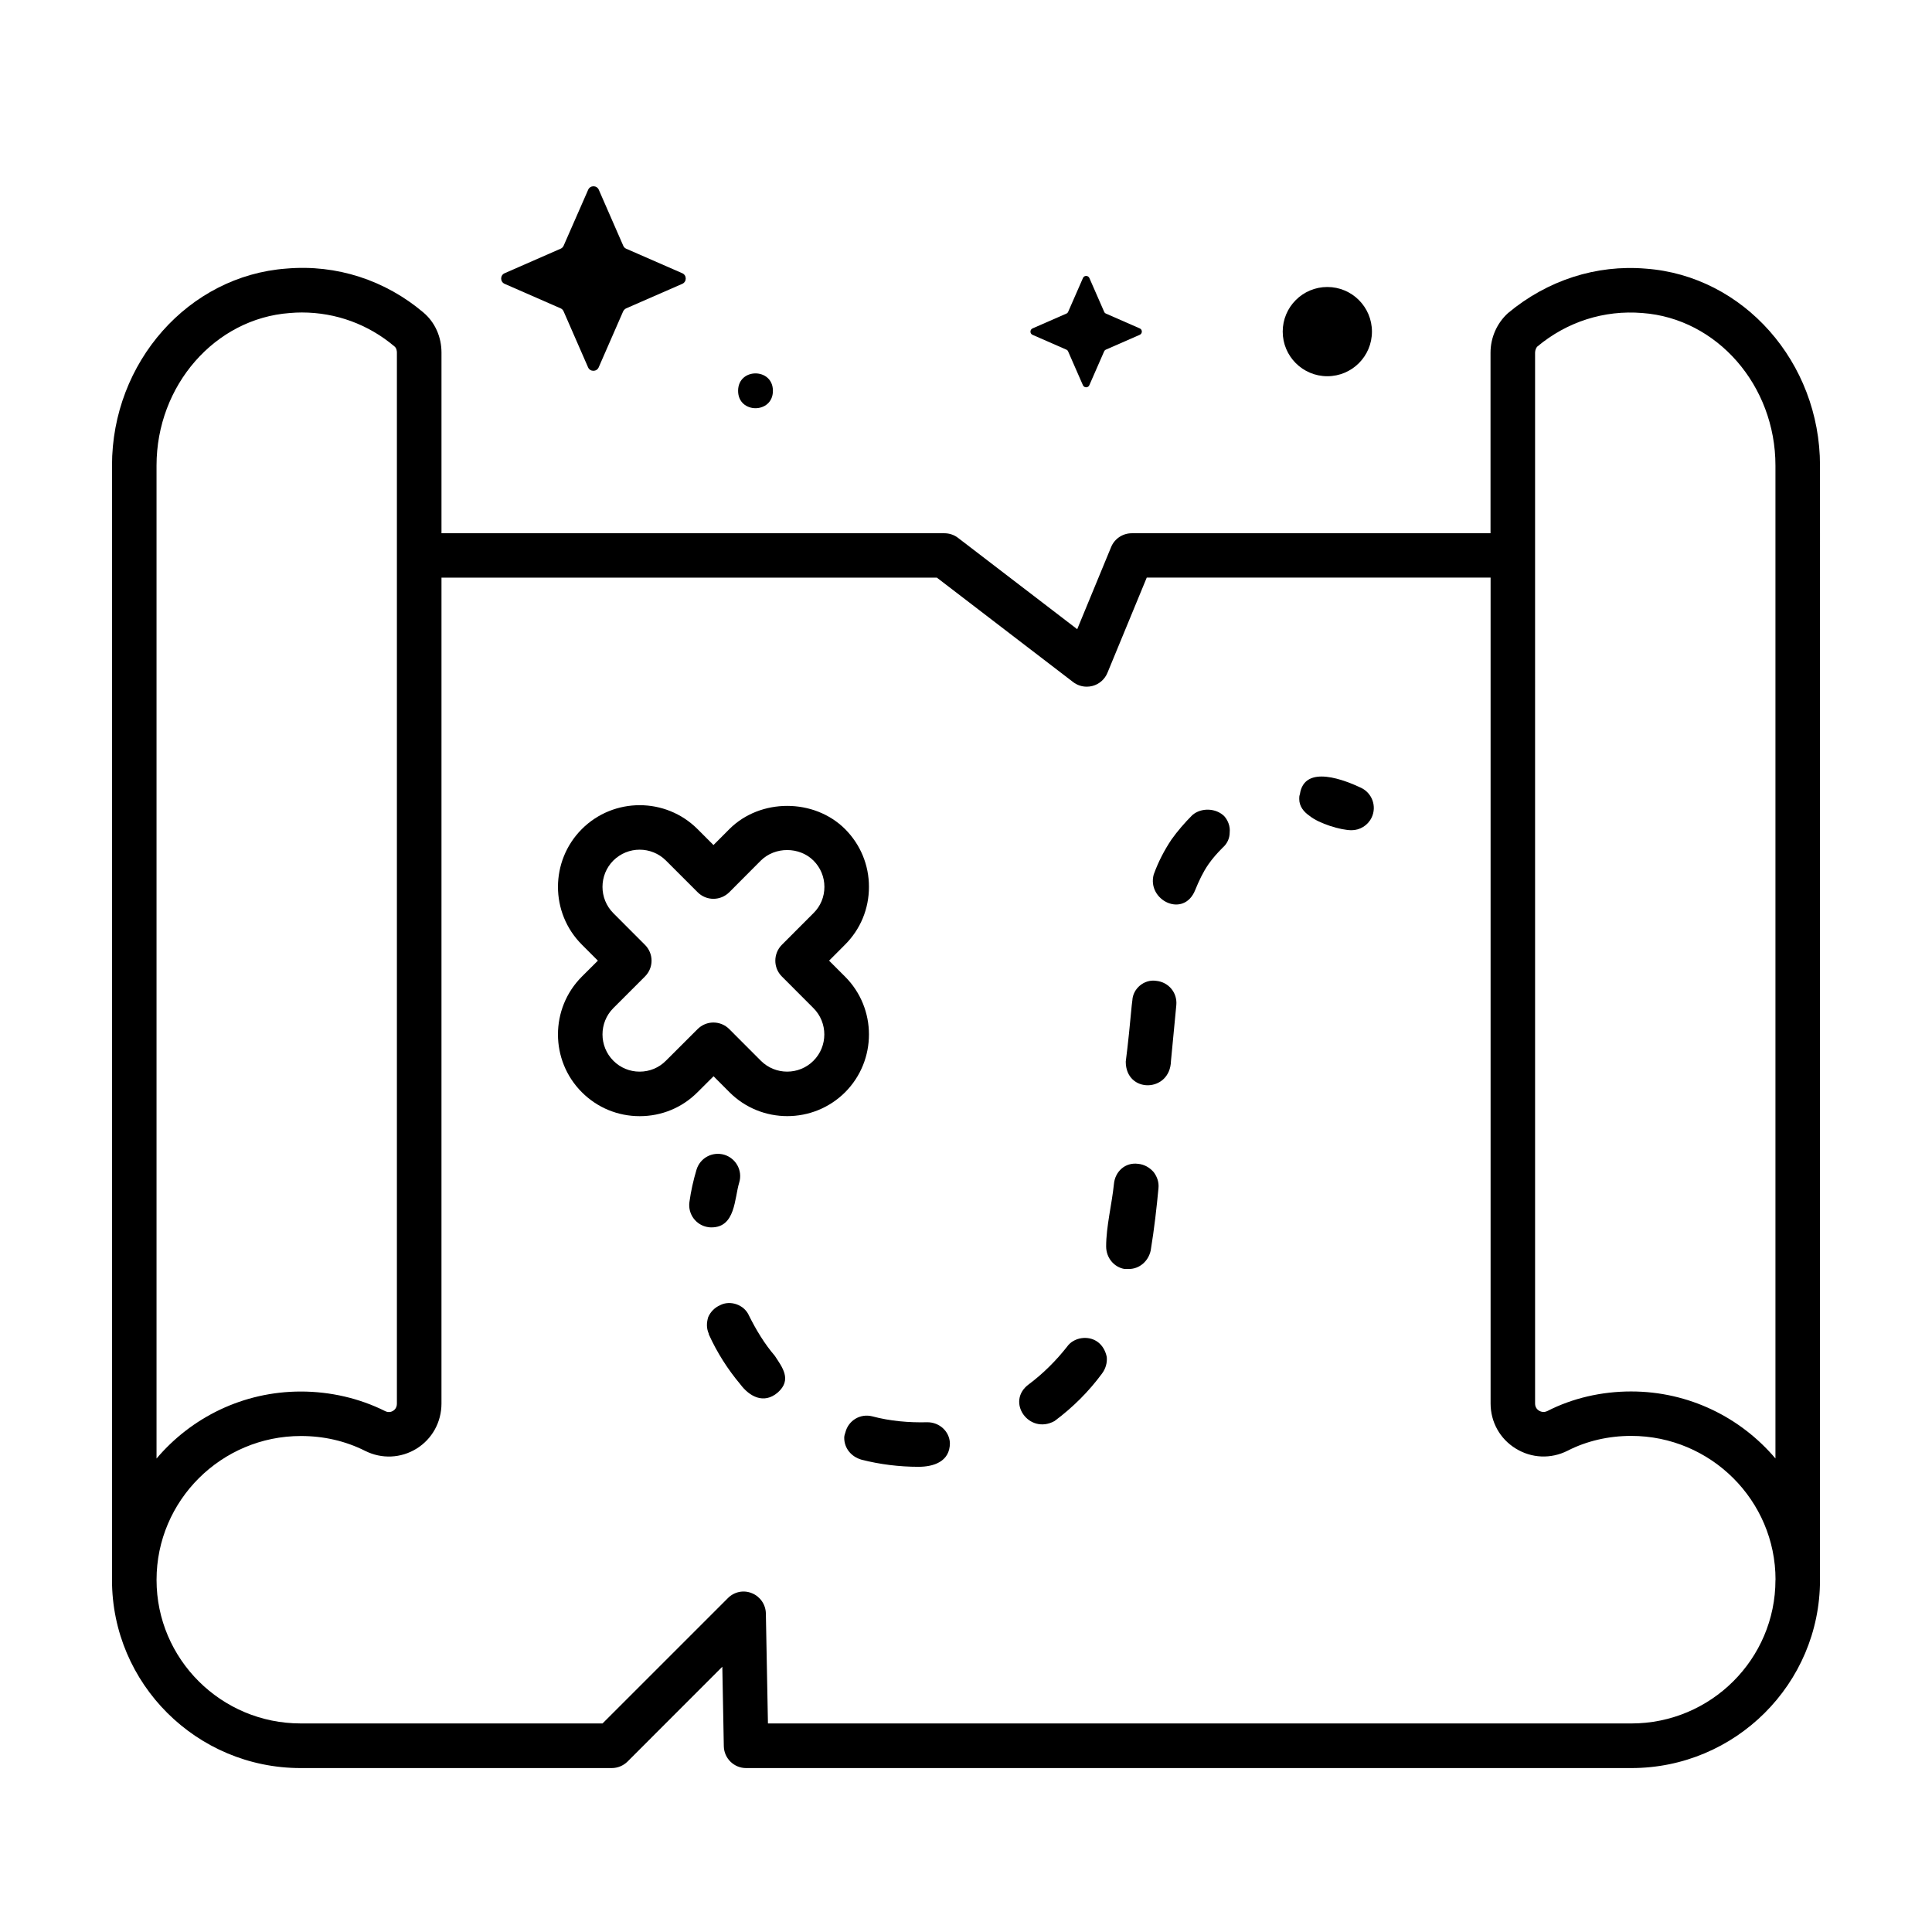 <?xml version="1.0" encoding="UTF-8"?>
<!-- Uploaded to: SVG Repo, www.svgrepo.com, Generator: SVG Repo Mixer Tools -->
<svg fill="#000000" width="800px" height="800px" version="1.1" viewBox="144 144 512 512" xmlns="http://www.w3.org/2000/svg">
 <g>
  <path d="m309.96 225.71 14.848-6.488c1.227-0.535 1.227-2.281 0-2.816l-14.848-6.488c-0.363-0.156-0.645-0.441-0.789-0.789l-6.484-14.844c-0.535-1.227-2.281-1.227-2.816 0l-6.504 14.832c-0.156 0.363-0.441 0.645-0.789 0.789l-14.844 6.5c-1.227 0.535-1.227 2.281 0 2.816l14.832 6.488c0.363 0.156 0.645 0.441 0.789 0.789l6.488 14.848c0.535 1.227 2.281 1.227 2.816 0l6.488-14.848c0.184-0.348 0.469-0.629 0.812-0.789z"/>
  <path d="m348.83 247.57c0 6.148-9.227 6.148-9.227 0 0-6.152 9.227-6.152 9.227 0"/>
  <path d="m437.09 236.65 8.957-3.922c0.738-0.332 0.738-1.387 0-1.699l-8.957-3.922c-0.219-0.094-0.395-0.27-0.473-0.473l-3.922-8.957c-0.332-0.738-1.387-0.738-1.699 0l-3.922 8.957c-0.094 0.219-0.27 0.395-0.473 0.473l-8.969 3.926c-0.738 0.332-0.738 1.387 0 1.699l8.957 3.922c0.219 0.094 0.395 0.27 0.473 0.473l3.922 8.957c0.332 0.738 1.387 0.738 1.699 0l3.922-8.957c0.094-0.223 0.266-0.379 0.484-0.477z"/>
  <path d="m507.58 231.88c0 6.531-5.293 11.824-11.824 11.824s-11.824-5.293-11.824-11.824 5.293-11.824 11.824-11.824 11.824 5.293 11.824 11.824"/>
  <path d="m367.95 402.82-4.234-4.234 4.219-4.234c4.094-4.078 6.344-9.508 6.344-15.305 0.016-5.793-2.25-11.242-6.328-15.336-8.188-8.172-22.449-8.203-30.652 0l-4.219 4.234-4.234-4.234c-8.453-8.438-22.199-8.438-30.652 0-8.438 8.453-8.438 22.199 0.016 30.637l4.234 4.234-4.25 4.234c-8.438 8.453-8.438 22.199 0 30.637 4.094 4.094 9.523 6.344 15.336 6.344 5.809 0 11.242-2.25 15.32-6.344l4.25-4.234 4.219 4.234c8.453 8.453 22.199 8.438 30.652 0 8.418-8.449 8.418-22.195-0.02-30.633zm-16.77-0.062 8.391 8.406c3.84 3.84 3.84 10.109 0 13.949s-10.094 3.84-13.934 0l-8.391-8.406c-1.102-1.102-2.613-1.73-4.188-1.73-1.574 0-3.055 0.629-4.172 1.73l-8.422 8.406c-1.844 1.859-4.312 2.883-6.957 2.883-2.629 0-5.102-1.023-6.957-2.883-3.84-3.84-3.84-10.109-0.016-13.949l8.406-8.406c1.102-1.102 1.73-2.613 1.73-4.172 0-1.559-0.629-3.07-1.73-4.172l-8.391-8.406c-3.84-3.84-3.84-10.109-0.016-13.949 1.938-1.922 4.457-2.883 6.977-2.883 2.519 0 5.055 0.961 6.977 2.883l8.406 8.406c1.102 1.102 2.598 1.73 4.172 1.73s3.07-0.629 4.188-1.73l8.375-8.406c3.762-3.731 10.234-3.699 13.949 0 1.875 1.875 2.898 4.344 2.898 6.977 0 2.629-1.008 5.102-2.898 6.957l-8.391 8.406c-2.289 2.328-2.289 6.062-0.008 8.359z"/>
  <path d="m332.55 469.27c6.375 0 6.062-7.668 7.352-11.902 0.945-3.133-0.852-6.406-3.969-7.352-3.18-0.914-6.406 0.852-7.352 3.969-0.836 2.801-1.48 5.668-1.875 8.551-0.457 3.227 1.777 6.219 5.008 6.676 0.285 0.043 0.57 0.059 0.836 0.059z"/>
  <path d="m426.76 500.92c-2.852 3.621-6.297 7.086-10.094 9.918-6.25 4.566 0.031 13.461 6.785 9.762 4.879-3.621 9.117-7.871 12.594-12.594 0.945-1.258 1.418-2.832 1.258-4.41-0.332-1.574-1.102-2.992-2.363-3.938-2.512-1.887-6.445-1.258-8.18 1.262z"/>
  <path d="m342.53 492.73c-1.258-2.992-5.023-4.25-7.715-2.832-1.418 0.629-2.504 1.73-3.133 3.148-0.473 1.574-0.473 2.992 0.156 4.41v0.156c2.203 4.879 5.039 9.289 8.344 13.227 2.394 3.227 6.219 5.367 9.918 2.203 3.871-3.387 1.195-6.738-0.789-9.762-2.703-3.152-4.891-6.773-6.781-10.551z"/>
  <path d="m389.77 520.91c-4.894 0.125-9.887-0.301-14.641-1.574-3.148-0.789-6.297 1.102-7.086 4.25-0.156 0.473-0.316 0.945-0.316 1.418 0 2.832 1.875 5.039 4.566 5.824 4.879 1.258 10.078 1.891 15.113 1.891 3.984 0 8.328-1.355 8.328-6.297-0.141-3.152-2.816-5.512-5.965-5.512z"/>
  <path d="m445.64 452.43c-3.465-0.473-6.141 2.047-6.438 5.352-0.535 5.305-2.062 11.242-2.062 16.531 0 2.992 2.062 5.512 4.894 5.984h1.102c2.832 0 5.18-2.047 5.809-4.879 0.961-5.824 1.59-11.492 2.062-16.531 0.156-1.574-0.332-2.992-1.258-4.25-1.102-1.262-2.519-2.051-4.109-2.207z"/>
  <path d="m459.98 360.01c-2.047 2.047-3.938 4.25-5.512 6.453-1.891 2.832-3.465 5.824-4.723 9.289-1.844 6.848 7.981 11.699 11.004 4.094 0.961-2.363 2.062-4.723 3.481-6.769 1.086-1.574 2.348-2.992 3.762-4.41 1.258-1.102 1.891-2.519 1.891-4.094 0.172-1.574-0.457-3.148-1.418-4.25-2.188-2.199-6.125-2.359-8.484-0.312z"/>
  <path d="m450.38 403.93c-3.148-0.473-6.156 2.047-6.297 5.195l-0.156 1.258c-0.473 5.039-0.961 10.078-1.59 14.957 0 8.484 11.762 8.281 11.98-0.156 0.457-4.879 0.945-9.918 1.418-14.801 0.312-3.305-2.047-6.137-5.356-6.453z"/>
  <path d="m504.7 352.78c-3.938-1.859-15.02-6.488-16.215 1.699-0.172 0.473-0.172 0.789-0.172 1.258 0 1.953 1.18 3.402 2.707 4.457 2.535 2.078 8.328 3.824 11.148 3.824 2.203 0 4.312-1.242 5.336-3.371 1.398-2.938 0.141-6.465-2.805-7.867z"/>
  <path d="m626.32 267.37c0-27.379-20.293-50.301-46.176-52.176-13.082-1.102-26.039 3.039-36.527 11.793-2.945 2.691-4.613 6.519-4.613 10.484v47.848h-95.078c-2.379 0-4.551 1.434-5.465 3.652l-8.988 21.773-31.598-24.215c-1.023-0.789-2.297-1.211-3.606-1.211h-133.27v-47.879c0-4.172-1.73-8.047-4.801-10.629-10.125-8.578-23.035-12.781-36.293-11.633-25.914 1.891-46.223 24.812-46.223 52.191v295.33 0.016 0.016c0 27.473 22.418 49.828 49.988 49.828h82.453c1.574 0 3.07-0.629 4.188-1.73l25.113-25.129 0.395 21.066c0.062 3.211 2.691 5.793 5.902 5.793h234.61c27.566 0 49.988-22.34 49.988-49.828v-0.016-0.016zm-75.508-29.93c0-0.645 0.316-1.34 0.582-1.59 7.856-6.566 17.68-9.73 27.852-8.895 19.773 1.434 35.266 19.191 35.266 40.414v263.14c-9.195-10.848-22.922-17.758-38.258-17.758-7.871 0-15.555 1.793-22.168 5.18-1.07 0.535-1.906 0.094-2.25-0.094-0.457-0.301-1.023-0.852-1.023-1.891zm-365.33 29.93c0-21.223 15.492-38.965 35.312-40.414 1.09-0.098 2.144-0.145 3.199-0.145 9.035 0 17.648 3.148 24.559 9.008 0.551 0.457 0.629 1.227 0.629 1.637v278.51c0 1.133-0.629 1.684-1.008 1.922-0.379 0.234-1.18 0.551-2.125 0.062-6.785-3.387-14.5-5.18-22.309-5.18-15.336 0-29.062 6.894-38.258 17.758zm429.03 295.34c0 20.973-17.129 38.023-38.18 38.023l-228.82-0.004-0.551-29.156c-0.047-2.363-1.512-4.473-3.684-5.352-2.234-0.93-4.723-0.379-6.391 1.309l-33.207 33.199h-80.012c-21.051 0-38.18-17.051-38.18-38.023v-0.016-0.016c0-21.02 17.16-38.117 38.258-38.117 6.078 0 11.809 1.324 17.02 3.938 4.394 2.203 9.477 1.969 13.617-0.582 4.141-2.566 6.613-7.039 6.613-11.965l0.004-218.86h131.29l36.117 27.68c1.039 0.789 2.297 1.211 3.606 1.211 0.504 0 1.023-0.062 1.543-0.203 1.762-0.473 3.211-1.746 3.922-3.449l10.422-25.254h91.125v218.86c0 4.914 2.473 9.367 6.644 11.934 4.188 2.598 9.32 2.832 13.777 0.582 4.992-2.566 10.832-3.922 16.832-3.922 21.098 0 38.258 17.098 38.258 38.117-0.02 0.051-0.02 0.051-0.02 0.066v0z"/>
 </g>
</svg>